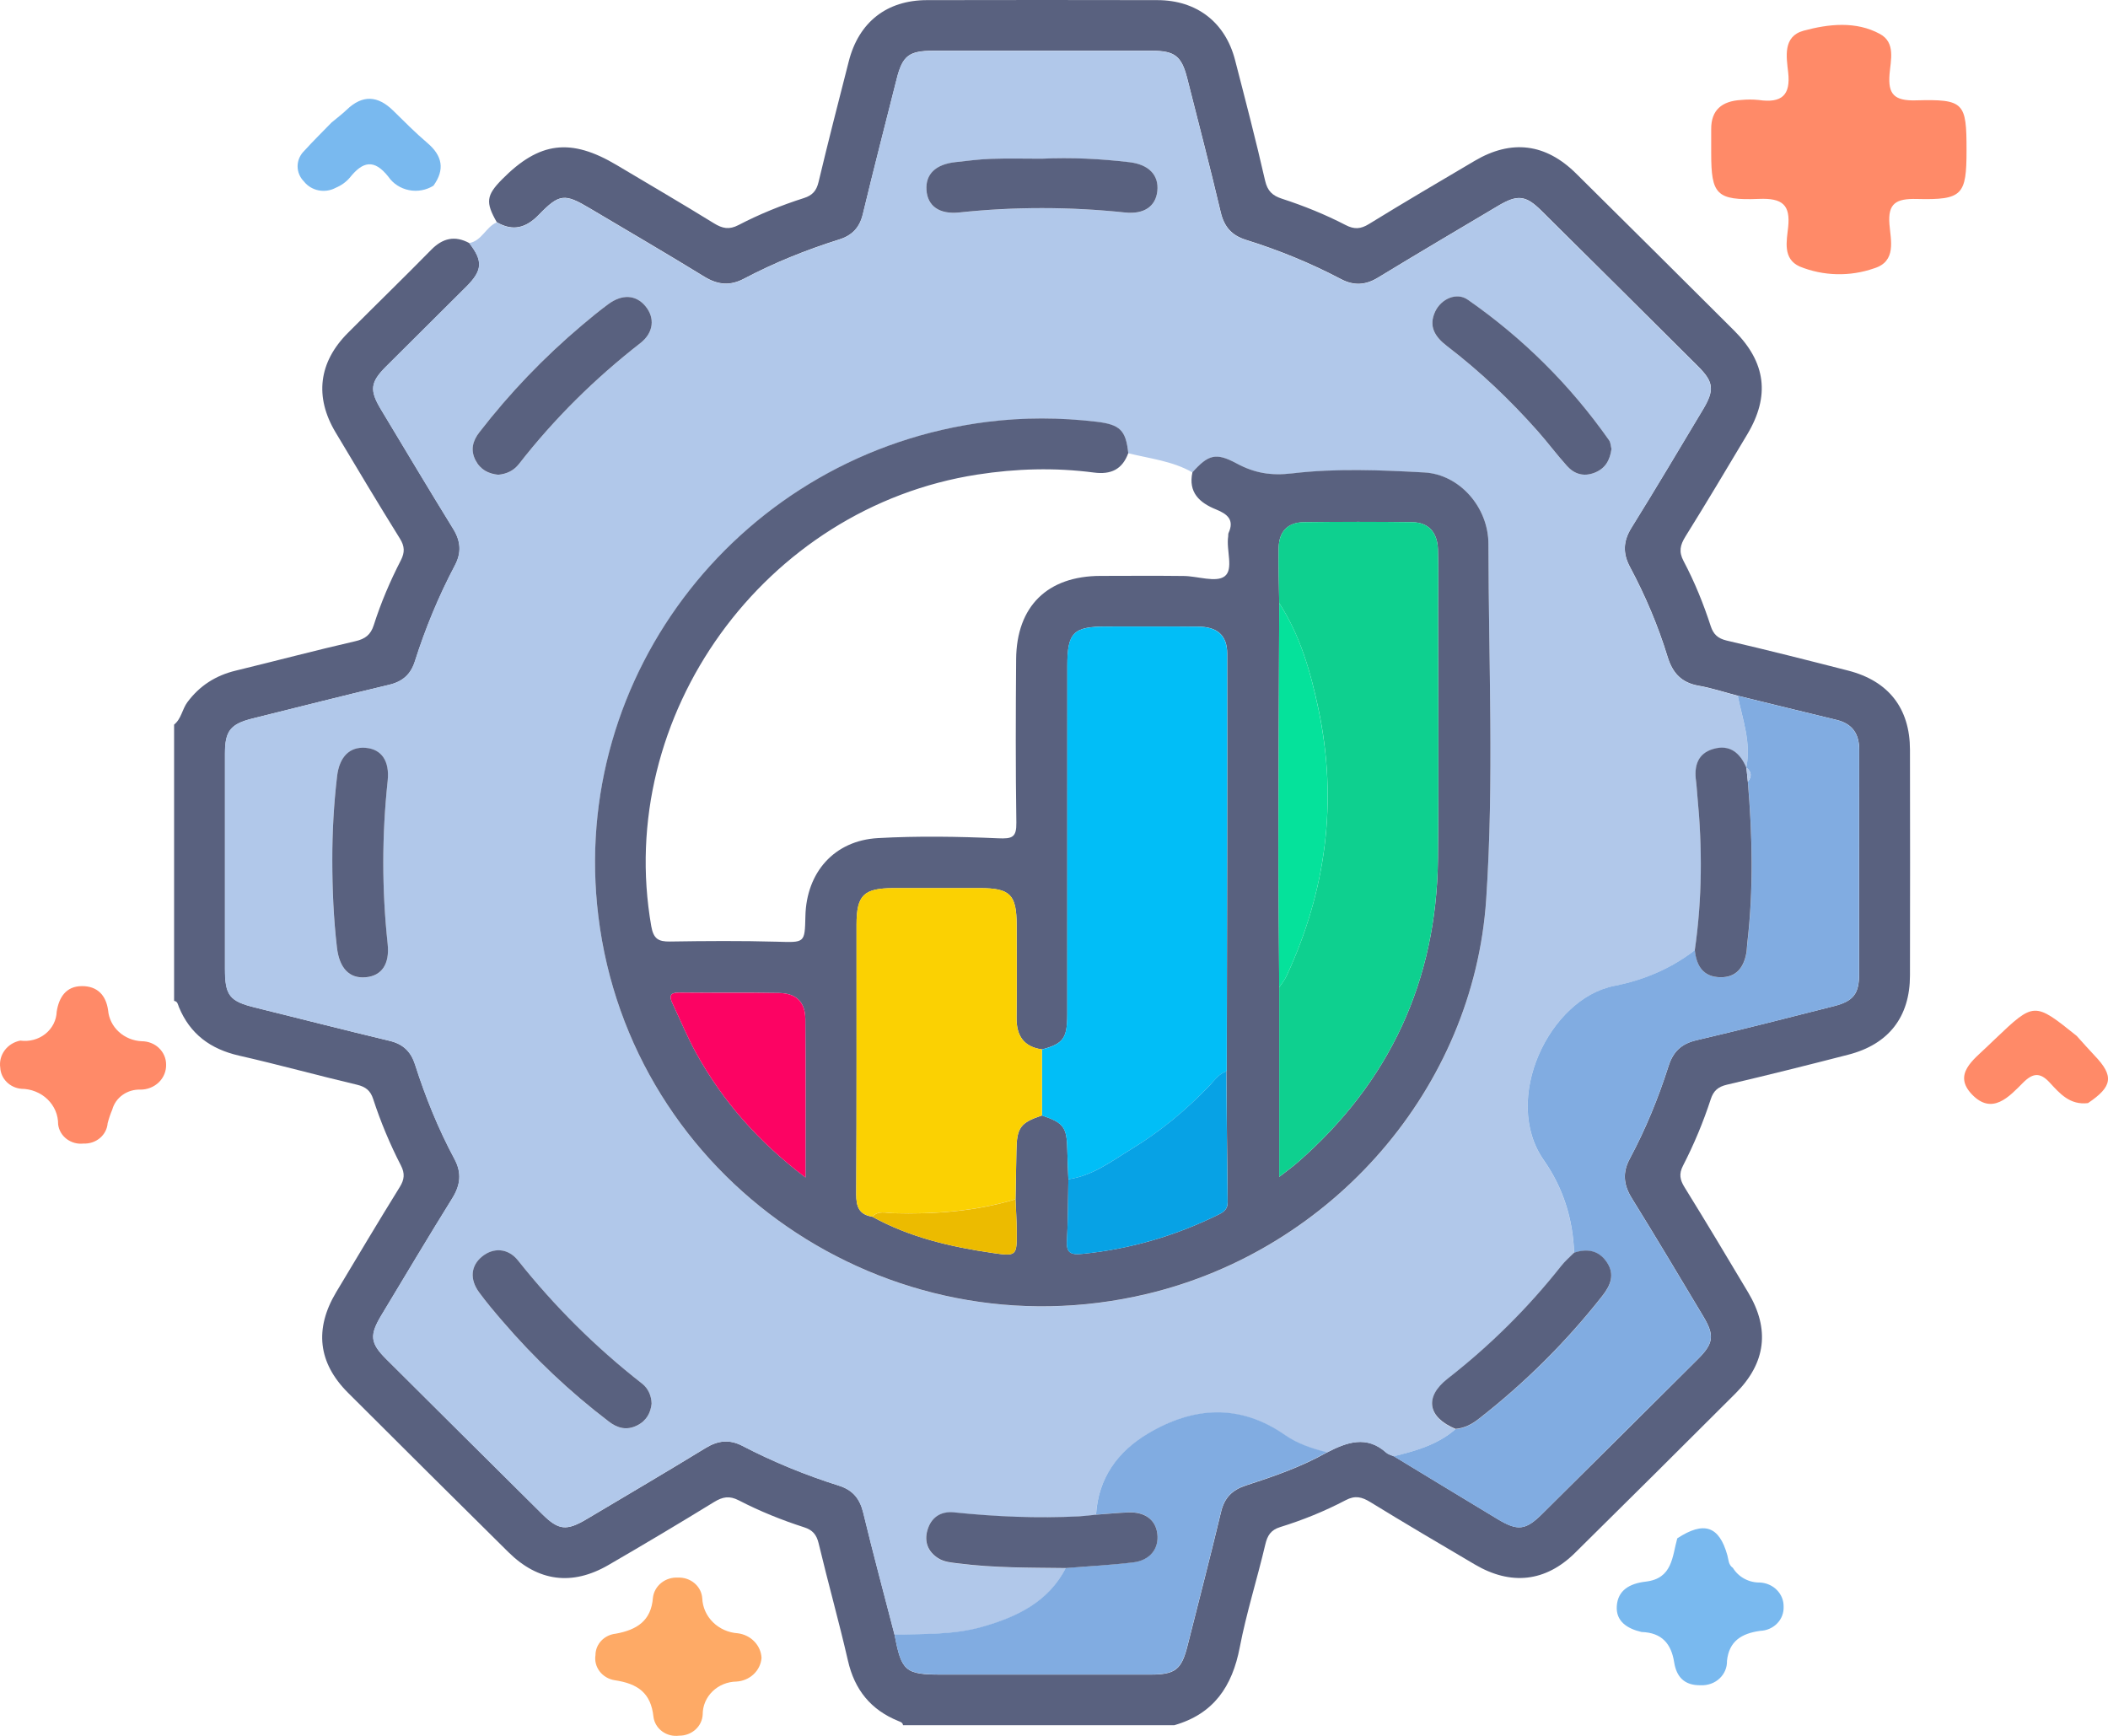 <svg width="85" height="70" viewBox="0 0 85 70" fill="none" xmlns="http://www.w3.org/2000/svg">
<path d="M66.191 65.812C65.61 65.677 65.152 65.379 65.193 64.767C65.236 64.128 65.708 63.856 66.363 63.78C67.446 63.654 67.427 62.761 67.632 62.035C68.708 61.33 69.322 61.534 69.652 62.72C69.702 62.902 69.692 63.102 69.876 63.228C69.986 63.41 70.146 63.561 70.338 63.664C70.53 63.768 70.748 63.821 70.969 63.817C71.23 63.831 71.475 63.94 71.652 64.122C71.83 64.304 71.926 64.545 71.92 64.794C71.925 64.916 71.905 65.039 71.86 65.155C71.816 65.27 71.748 65.376 71.66 65.466C71.572 65.557 71.467 65.629 71.349 65.681C71.232 65.732 71.105 65.761 70.976 65.766C70.226 65.87 69.719 66.177 69.636 66.979C69.64 67.11 69.615 67.241 69.564 67.362C69.512 67.484 69.435 67.594 69.337 67.686C69.239 67.778 69.122 67.85 68.993 67.896C68.864 67.943 68.727 67.965 68.589 67.959C67.901 67.976 67.597 67.603 67.506 67.029C67.389 66.293 67.017 65.837 66.191 65.812Z" fill="#79B9EF"/>
<path d="M84.192 44.484C83.466 44.572 83.058 44.099 82.653 43.66C82.264 43.236 81.971 43.263 81.572 43.664C81.009 44.23 80.333 44.978 79.522 44.142C78.729 43.324 79.572 42.741 80.145 42.188C80.241 42.096 80.338 42.004 80.435 41.911C82.024 40.397 82.024 40.397 83.738 41.774C83.979 42.039 84.213 42.309 84.461 42.569C85.247 43.39 85.188 43.816 84.192 44.484Z" fill="#FF8A68"/>
<path d="M30.707 66.857C30.688 67.106 30.575 67.339 30.389 67.515C30.203 67.69 29.956 67.796 29.695 67.811C29.331 67.817 28.984 67.959 28.73 68.207C28.475 68.455 28.334 68.788 28.335 69.135C28.325 69.367 28.221 69.586 28.044 69.746C27.867 69.906 27.632 69.995 27.388 69.993C27.267 70.009 27.144 70.002 27.026 69.973C26.907 69.943 26.797 69.891 26.7 69.82C26.603 69.749 26.522 69.66 26.462 69.559C26.401 69.458 26.363 69.346 26.349 69.231C26.247 68.273 25.724 67.895 24.782 67.756C24.54 67.717 24.323 67.589 24.179 67.4C24.034 67.21 23.974 66.974 24.011 66.743C24.012 66.528 24.096 66.321 24.247 66.162C24.399 66.003 24.607 65.903 24.831 65.88C25.685 65.724 26.258 65.358 26.328 64.428C26.355 64.195 26.476 63.981 26.665 63.83C26.854 63.679 27.096 63.604 27.342 63.619C27.587 63.609 27.826 63.691 28.009 63.848C28.191 64.004 28.302 64.222 28.317 64.455C28.332 64.817 28.486 65.161 28.751 65.421C29.016 65.681 29.372 65.839 29.752 65.864C30.008 65.897 30.244 66.014 30.418 66.196C30.593 66.377 30.695 66.611 30.707 66.857Z" fill="#FEAA66"/>
<path d="M13.37 4.94C13.575 4.768 13.791 4.607 13.983 4.423C14.62 3.813 15.233 3.854 15.848 4.455C16.302 4.899 16.748 5.354 17.233 5.765C17.846 6.286 17.942 6.844 17.478 7.488C17.334 7.578 17.173 7.64 17.004 7.671C16.834 7.702 16.66 7.701 16.492 7.667C16.323 7.634 16.163 7.569 16.021 7.477C15.878 7.385 15.756 7.266 15.662 7.129C15.08 6.392 14.623 6.515 14.106 7.163C13.955 7.34 13.761 7.479 13.542 7.57C13.332 7.685 13.085 7.723 12.848 7.677C12.611 7.63 12.4 7.503 12.256 7.318C12.089 7.151 11.998 6.928 12 6.697C12.003 6.466 12.099 6.246 12.27 6.081C12.622 5.691 13.002 5.321 13.37 4.94Z" fill="#79B9EF"/>
<path d="M0.819 41.963C0.997 41.988 1.179 41.977 1.353 41.931C1.527 41.885 1.688 41.804 1.827 41.694C1.965 41.584 2.078 41.447 2.157 41.293C2.236 41.138 2.28 40.97 2.286 40.798C2.374 40.228 2.657 39.768 3.302 39.766C3.915 39.763 4.274 40.122 4.359 40.743C4.388 41.072 4.541 41.379 4.79 41.608C5.04 41.838 5.368 41.973 5.714 41.989C5.844 41.989 5.972 42.013 6.091 42.06C6.211 42.107 6.319 42.176 6.41 42.264C6.502 42.351 6.574 42.454 6.623 42.568C6.673 42.682 6.698 42.804 6.698 42.927C6.702 43.058 6.679 43.189 6.629 43.312C6.579 43.435 6.504 43.547 6.408 43.642C6.311 43.736 6.196 43.811 6.069 43.862C5.941 43.914 5.805 43.94 5.666 43.94C5.409 43.93 5.155 44.004 4.948 44.15C4.741 44.296 4.593 44.505 4.528 44.743C4.452 44.922 4.39 45.106 4.341 45.293C4.323 45.524 4.212 45.739 4.031 45.892C3.849 46.046 3.612 46.126 3.369 46.115C3.249 46.129 3.126 46.12 3.009 46.088C2.892 46.056 2.783 46.003 2.687 45.931C2.592 45.859 2.513 45.77 2.454 45.669C2.395 45.567 2.358 45.456 2.344 45.341C2.346 45.154 2.309 44.968 2.236 44.795C2.162 44.621 2.053 44.464 1.915 44.33C1.777 44.197 1.613 44.091 1.432 44.019C1.251 43.946 1.056 43.908 0.86 43.907C0.634 43.886 0.424 43.788 0.268 43.631C0.112 43.474 0.02 43.269 0.01 43.053C-0.026 42.807 0.038 42.558 0.188 42.356C0.338 42.153 0.564 42.013 0.819 41.963Z" fill="#FF8A68"/>
<path d="M79.296 6.06C79.296 7.87 79.134 8.069 77.289 8.024C76.454 8.003 76.12 8.2 76.187 9.043C76.238 9.685 76.482 10.543 75.568 10.821C74.594 11.162 73.519 11.135 72.565 10.746C71.877 10.435 72.044 9.719 72.103 9.161C72.196 8.271 71.885 7.982 70.929 8.021C69.205 8.09 69.001 7.84 69 6.182C69 5.856 69.003 5.53 69 5.204C68.996 4.438 69.431 4.077 70.199 4.032C70.438 4.008 70.678 4.008 70.917 4.032C71.848 4.168 72.207 3.835 72.104 2.922C72.034 2.297 71.881 1.468 72.726 1.238C73.731 0.966 74.837 0.842 75.805 1.37C76.445 1.718 76.235 2.435 76.191 2.994C76.128 3.785 76.365 4.072 77.252 4.047C79.201 3.994 79.297 4.134 79.296 6.06Z" fill="#FF8A68"/>
<path d="M20.031 8.959C19.572 8.158 19.606 7.879 20.244 7.233C21.748 5.709 23.013 5.552 24.873 6.66C26.178 7.439 27.492 8.204 28.786 9.003C29.131 9.216 29.401 9.273 29.78 9.075C30.625 8.635 31.51 8.276 32.419 7.986C32.755 7.879 32.922 7.697 33.006 7.341C33.393 5.715 33.81 4.097 34.224 2.476C34.625 0.898 35.751 0.008 37.374 0.005C40.473 -0.001 43.572 -0.002 46.67 0.005C48.254 0.008 49.406 0.898 49.8 2.418C50.218 4.037 50.642 5.655 51.012 7.284C51.109 7.706 51.311 7.889 51.687 8.012C52.573 8.3 53.437 8.649 54.263 9.077C54.605 9.254 54.862 9.242 55.198 9.035C56.608 8.166 58.038 7.327 59.463 6.486C60.945 5.611 62.325 5.782 63.552 6.997C65.683 9.106 67.81 11.22 69.932 13.338C71.21 14.615 71.377 15.972 70.457 17.511C69.633 18.89 68.811 20.272 67.961 21.636C67.75 21.977 67.684 22.245 67.885 22.623C68.329 23.462 68.687 24.343 68.98 25.247C69.088 25.578 69.266 25.747 69.627 25.832C71.263 26.212 72.892 26.625 74.52 27.042C76.153 27.46 77.012 28.564 77.015 30.234C77.021 33.268 77.021 36.302 77.015 39.337C77.014 41.009 76.155 42.114 74.525 42.532C72.898 42.951 71.268 43.36 69.631 43.742C69.27 43.826 69.09 43.994 68.982 44.326C68.681 45.249 68.306 46.148 67.861 47.012C67.693 47.34 67.739 47.579 67.927 47.88C68.796 49.284 69.646 50.702 70.491 52.121C71.374 53.599 71.208 54.961 69.985 56.186C67.832 58.338 65.674 60.484 63.508 62.622C62.321 63.794 60.925 63.948 59.467 63.088C58.059 62.258 56.649 61.43 55.258 60.575C54.913 60.363 54.642 60.296 54.264 60.495C53.42 60.939 52.535 61.298 51.623 61.58C51.242 61.698 51.105 61.919 51.018 62.291C50.693 63.676 50.258 65.039 49.99 66.433C49.689 68.002 48.943 69.116 47.35 69.571C43.705 69.571 40.059 69.571 36.413 69.571C36.398 69.462 36.315 69.439 36.229 69.404C35.112 68.953 34.459 68.142 34.191 66.966C33.828 65.383 33.387 63.818 33.01 62.238C32.926 61.885 32.764 61.698 32.426 61.59C31.519 61.298 30.635 60.941 29.789 60.503C29.413 60.309 29.142 60.358 28.795 60.57C27.386 61.435 25.965 62.282 24.534 63.111C23.072 63.959 21.703 63.78 20.503 62.595C18.341 60.457 16.185 58.314 14.034 56.166C12.825 54.959 12.669 53.59 13.558 52.104C14.406 50.69 15.25 49.271 16.119 47.869C16.309 47.563 16.331 47.32 16.167 47.001C15.722 46.137 15.348 45.24 15.047 44.318C14.938 43.981 14.747 43.826 14.393 43.742C12.803 43.367 11.23 42.931 9.639 42.569C8.487 42.306 7.663 41.701 7.213 40.608C7.173 40.512 7.165 40.38 7.02 40.362C7.02 36.648 7.02 32.935 7.02 29.221C7.313 28.987 7.344 28.602 7.557 28.315C8.053 27.649 8.698 27.239 9.504 27.044C11.112 26.654 12.71 26.229 14.322 25.859C14.728 25.767 14.947 25.598 15.071 25.209C15.359 24.306 15.731 23.433 16.165 22.591C16.325 22.277 16.32 22.033 16.128 21.723C15.246 20.305 14.387 18.87 13.531 17.435C12.676 16.004 12.849 14.609 14.023 13.43C15.142 12.305 16.282 11.2 17.393 10.068C17.855 9.6 18.343 9.49 18.923 9.802C19.482 10.524 19.464 10.901 18.806 11.559C17.731 12.635 16.646 13.702 15.571 14.778C14.933 15.415 14.896 15.732 15.363 16.51C16.331 18.12 17.293 19.732 18.279 21.332C18.584 21.826 18.615 22.29 18.345 22.799C17.689 24.042 17.155 25.335 16.73 26.672C16.562 27.199 16.232 27.488 15.687 27.616C13.853 28.051 12.025 28.518 10.197 28.971C9.296 29.194 9.074 29.469 9.074 30.386C9.072 33.283 9.072 36.181 9.074 39.078C9.074 40.146 9.262 40.377 10.282 40.628C12.091 41.074 13.893 41.539 15.705 41.971C16.254 42.101 16.568 42.402 16.737 42.927C17.158 44.24 17.674 45.519 18.327 46.737C18.628 47.297 18.571 47.791 18.237 48.325C17.27 49.882 16.332 51.458 15.386 53.028C14.893 53.847 14.925 54.16 15.585 54.816C17.676 56.9 19.77 58.979 21.867 61.059C22.527 61.713 22.842 61.745 23.668 61.254C25.268 60.303 26.872 59.359 28.46 58.389C28.956 58.086 29.419 58.037 29.935 58.305C31.185 58.954 32.489 59.488 33.832 59.912C34.393 60.09 34.674 60.439 34.811 61.004C35.208 62.651 35.649 64.285 36.074 65.926C36.349 67.399 36.506 67.531 37.975 67.531C40.775 67.531 43.573 67.531 46.373 67.531C47.394 67.531 47.642 67.336 47.888 66.356C48.34 64.56 48.807 62.769 49.237 60.968C49.374 60.394 49.689 60.082 50.241 59.903C51.361 59.539 52.474 59.155 53.506 58.572C54.306 58.16 55.105 57.861 55.905 58.581C55.983 58.651 56.102 58.675 56.202 58.722C57.596 59.568 58.989 60.417 60.386 61.258C61.199 61.747 61.516 61.713 62.183 61.051C64.277 58.974 66.37 56.896 68.459 54.813C69.101 54.173 69.141 53.851 68.68 53.081C67.724 51.49 66.778 49.894 65.799 48.318C65.466 47.78 65.417 47.289 65.716 46.73C66.357 45.532 66.871 44.277 67.283 42.983C67.469 42.404 67.801 42.09 68.402 41.949C70.258 41.514 72.106 41.043 73.955 40.572C74.737 40.373 74.965 40.072 74.965 39.277C74.968 36.268 74.961 33.261 74.97 30.252C74.972 29.593 74.699 29.183 74.042 29.026C72.719 28.707 71.397 28.381 70.074 28.056C69.547 27.919 69.028 27.745 68.494 27.651C67.803 27.529 67.445 27.143 67.243 26.486C66.859 25.232 66.346 24.024 65.728 22.866C65.431 22.312 65.448 21.823 65.787 21.279C66.767 19.705 67.713 18.107 68.667 16.517C69.137 15.732 69.106 15.406 68.479 14.781C66.374 12.682 64.263 10.586 62.152 8.494C61.521 7.869 61.193 7.834 60.407 8.3C58.789 9.262 57.166 10.218 55.557 11.198C55.057 11.501 54.591 11.524 54.078 11.256C52.852 10.611 51.57 10.086 50.247 9.673C49.658 9.49 49.359 9.14 49.221 8.546C48.796 6.744 48.327 4.952 47.873 3.157C47.645 2.26 47.37 2.045 46.448 2.045C43.511 2.043 40.573 2.043 37.636 2.045C36.652 2.045 36.393 2.244 36.158 3.179C35.7 4.996 35.232 6.811 34.793 8.633C34.661 9.178 34.361 9.494 33.832 9.658C32.51 10.075 31.225 10.591 29.998 11.238C29.435 11.535 28.941 11.486 28.4 11.155C26.872 10.216 25.323 9.314 23.782 8.398C22.771 7.796 22.559 7.802 21.73 8.658C21.212 9.191 20.684 9.34 20.031 8.959Z" fill="#59617F"/>
<path d="M36.068 65.927C35.644 64.287 35.203 62.651 34.805 61.005C34.668 60.44 34.388 60.09 33.826 59.912C32.481 59.489 31.18 58.956 29.929 58.306C29.411 58.037 28.95 58.086 28.454 58.389C26.867 59.358 25.262 60.304 23.662 61.255C22.836 61.746 22.521 61.711 21.861 61.059C19.765 58.981 17.672 56.9 15.579 54.816C14.92 54.161 14.887 53.847 15.381 53.029C16.327 51.458 17.264 49.882 18.232 48.326C18.565 47.79 18.622 47.297 18.321 46.737C17.668 45.52 17.151 44.241 16.732 42.928C16.564 42.402 16.25 42.101 15.7 41.971C13.888 41.54 12.085 41.074 10.277 40.629C9.256 40.377 9.068 40.147 9.068 39.078C9.068 36.181 9.066 33.283 9.068 30.386C9.068 29.47 9.291 29.194 10.191 28.971C12.021 28.517 13.848 28.051 15.681 27.616C16.227 27.488 16.556 27.2 16.724 26.673C17.149 25.336 17.683 24.041 18.339 22.8C18.609 22.289 18.578 21.827 18.274 21.332C17.288 19.733 16.325 18.12 15.357 16.51C14.89 15.735 14.929 15.416 15.565 14.778C16.64 13.702 17.725 12.635 18.8 11.559C19.457 10.902 19.477 10.525 18.917 9.802C19.431 9.713 19.59 9.155 20.029 8.967C20.682 9.347 21.21 9.199 21.726 8.666C22.555 7.809 22.767 7.804 23.779 8.405C25.319 9.322 26.868 10.224 28.396 11.162C28.936 11.494 29.431 11.543 29.995 11.246C31.221 10.599 32.505 10.083 33.828 9.666C34.357 9.499 34.657 9.186 34.789 8.641C35.226 6.818 35.695 5.003 36.154 3.186C36.389 2.251 36.648 2.054 37.632 2.052C40.569 2.05 43.507 2.05 46.444 2.052C47.368 2.052 47.644 2.268 47.87 3.164C48.323 4.96 48.792 6.751 49.217 8.554C49.357 9.148 49.654 9.496 50.243 9.68C51.566 10.094 52.848 10.617 54.075 11.264C54.585 11.532 55.053 11.51 55.553 11.206C57.163 10.228 58.783 9.269 60.404 8.307C61.189 7.842 61.515 7.874 62.148 8.501C64.261 10.594 66.37 12.689 68.475 14.789C69.102 15.414 69.133 15.74 68.663 16.524C67.708 18.115 66.763 19.711 65.783 21.287C65.444 21.83 65.429 22.32 65.724 22.874C66.342 24.031 66.855 25.241 67.239 26.493C67.442 27.151 67.799 27.535 68.49 27.658C69.024 27.752 69.543 27.924 70.07 28.064C70.265 29.02 70.621 29.959 70.415 30.962C70.167 30.374 69.748 30.018 69.089 30.207C68.459 30.388 68.307 30.897 68.389 31.5C68.417 31.701 68.424 31.904 68.444 32.107C68.647 34.181 68.639 36.254 68.34 38.319C67.374 39.062 66.279 39.529 65.088 39.761C62.472 40.27 60.531 44.337 62.25 46.791C63.027 47.898 63.426 49.165 63.471 50.527C63.296 50.704 63.103 50.867 62.95 51.059C61.607 52.757 60.081 54.271 58.371 55.606C57.425 56.346 57.56 57.161 58.688 57.633C57.972 58.258 57.091 58.512 56.194 58.728C56.094 58.682 55.976 58.657 55.897 58.586C55.097 57.867 54.299 58.166 53.498 58.577C52.906 58.422 52.33 58.239 51.818 57.883C49.991 56.614 48.121 56.728 46.285 57.82C45.062 58.548 44.282 59.617 44.191 61.092C43.965 61.113 43.741 61.144 43.515 61.155C41.829 61.24 40.148 61.17 38.469 60.996C37.92 60.94 37.534 61.206 37.388 61.726C37.261 62.18 37.412 62.579 37.826 62.843C38.083 63.007 38.382 63.019 38.677 63.057C40.104 63.238 41.539 63.22 42.971 63.242C42.264 64.628 40.974 65.227 39.581 65.621C38.444 65.936 37.248 65.889 36.068 65.927ZM48.081 19.05C47.281 18.59 46.369 18.495 45.496 18.278C45.398 17.361 45.168 17.126 44.222 17.014C42.745 16.838 41.267 16.831 39.792 17.019C29.931 18.273 22.927 27.192 24.129 36.96C25.432 47.552 35.775 54.673 46.242 52.186C53.739 50.404 59.419 43.884 59.928 36.274C60.245 31.508 60.021 26.725 60.019 21.95C60.017 20.457 58.849 19.139 57.441 19.059C55.671 18.959 53.872 18.887 52.12 19.093C51.236 19.196 50.577 19.077 49.851 18.687C49.031 18.245 48.719 18.338 48.081 19.05ZM20.093 19.149C20.437 19.113 20.718 18.979 20.922 18.715C22.348 16.885 23.986 15.267 25.818 13.838C26.362 13.414 26.415 12.816 26.028 12.351C25.643 11.887 25.087 11.851 24.517 12.273C24.154 12.543 23.802 12.831 23.458 13.122C21.93 14.414 20.552 15.849 19.331 17.43C19.063 17.778 18.961 18.146 19.174 18.562C19.371 18.948 19.695 19.111 20.093 19.149ZM64.979 18.108C64.951 18.005 64.948 17.852 64.875 17.749C63.311 15.53 61.41 13.639 59.18 12.086C58.732 11.775 58.11 12.054 57.872 12.557C57.582 13.166 57.87 13.592 58.342 13.954C59.678 14.976 60.892 16.131 62.004 17.387C62.409 17.843 62.773 18.336 63.181 18.789C63.475 19.115 63.85 19.236 64.29 19.066C64.724 18.901 64.915 18.572 64.979 18.108ZM26.274 56.608C26.269 56.306 26.15 56.003 25.89 55.798C24.023 54.342 22.36 52.686 20.888 50.835C20.485 50.329 19.896 50.302 19.44 50.674C18.986 51.043 18.928 51.585 19.32 52.119C19.613 52.52 19.936 52.9 20.261 53.279C21.547 54.779 22.975 56.13 24.55 57.329C24.901 57.597 25.27 57.695 25.689 57.487C26.076 57.293 26.238 56.969 26.274 56.608ZM13.398 34.69C13.398 35.866 13.448 37.04 13.585 38.21C13.682 39.047 14.088 39.475 14.752 39.413C15.386 39.353 15.718 38.891 15.63 38.067C15.397 35.877 15.397 33.691 15.63 31.5C15.718 30.681 15.377 30.214 14.743 30.162C14.099 30.107 13.684 30.52 13.591 31.306C13.46 32.43 13.396 33.558 13.398 34.69ZM42.002 6.403C41.32 6.403 40.636 6.387 39.955 6.409C39.479 6.425 39.003 6.49 38.527 6.541C37.725 6.628 37.313 7.028 37.357 7.67C37.401 8.307 37.869 8.657 38.688 8.57C40.915 8.335 43.137 8.338 45.363 8.572C46.142 8.653 46.599 8.32 46.666 7.713C46.737 7.068 46.327 6.637 45.544 6.545C44.368 6.405 43.187 6.347 42.002 6.403Z" fill="#B1C8EA"/>
<path d="M70.415 30.957C70.621 29.953 70.265 29.015 70.07 28.059C71.394 28.383 72.715 28.711 74.038 29.028C74.693 29.185 74.968 29.595 74.966 30.254C74.957 33.263 74.965 36.27 74.961 39.279C74.959 40.075 74.733 40.375 73.951 40.574C72.103 41.045 70.256 41.516 68.399 41.951C67.797 42.093 67.463 42.406 67.279 42.986C66.867 44.277 66.353 45.533 65.712 46.732C65.413 47.29 65.462 47.782 65.796 48.321C66.775 49.897 67.722 51.491 68.676 53.083C69.137 53.851 69.097 54.175 68.455 54.815C66.366 56.896 64.273 58.976 62.179 61.054C61.512 61.715 61.195 61.751 60.382 61.26C58.985 60.418 57.593 59.57 56.198 58.724C57.095 58.509 57.975 58.255 58.692 57.63C59.044 57.601 59.335 57.451 59.612 57.235C61.483 55.782 63.147 54.127 64.609 52.266C64.946 51.837 65.123 51.402 64.793 50.909C64.47 50.429 64.004 50.348 63.473 50.523C63.428 49.161 63.029 47.897 62.252 46.788C60.531 44.335 62.474 40.268 65.09 39.757C66.279 39.526 67.376 39.06 68.342 38.316C68.404 38.946 68.674 39.404 69.379 39.411C70.006 39.419 70.307 39.024 70.416 38.455C70.442 38.323 70.44 38.187 70.457 38.053C70.714 35.877 70.664 33.7 70.48 31.52C70.644 31.314 70.63 31.125 70.422 30.957H70.415Z" fill="#81ACE1"/>
<path d="M44.195 61.08C44.286 59.605 45.066 58.536 46.289 57.808C48.125 56.716 49.995 56.6 51.822 57.871C52.332 58.227 52.91 58.41 53.502 58.565C52.472 59.149 51.357 59.533 50.238 59.897C49.685 60.076 49.37 60.389 49.233 60.962C48.803 62.763 48.336 64.554 47.884 66.349C47.638 67.328 47.39 67.525 46.37 67.525C43.569 67.527 40.772 67.525 37.972 67.525C36.502 67.525 36.346 67.393 36.07 65.92C37.248 65.884 38.444 65.929 39.583 65.609C40.976 65.215 42.266 64.616 42.974 63.23C43.879 63.157 44.789 63.11 45.691 63.002C46.377 62.92 46.739 62.442 46.665 61.842C46.596 61.281 46.158 60.956 45.483 60.986C45.053 61.005 44.623 61.049 44.195 61.08Z" fill="#81ACE1"/>
<path d="M48.082 19.046C48.72 18.332 49.03 18.242 49.85 18.682C50.575 19.073 51.233 19.193 52.119 19.088C53.871 18.881 55.669 18.954 57.44 19.053C58.848 19.133 60.018 20.45 60.018 21.945C60.022 26.72 60.246 31.502 59.927 36.268C59.418 43.877 53.738 50.398 46.241 52.181C35.774 54.67 25.431 47.547 24.128 36.955C22.924 27.187 29.928 18.267 39.791 17.014C41.266 16.827 42.745 16.832 44.221 17.008C45.167 17.12 45.399 17.356 45.495 18.273C45.255 18.925 44.804 19.148 44.104 19.055C42.54 18.851 40.978 18.894 39.412 19.137C30.821 20.468 24.771 28.852 26.262 37.357C26.352 37.862 26.55 37.975 27.015 37.968C28.45 37.946 29.886 37.935 31.321 37.975C32.453 38.007 32.451 38.044 32.476 36.944C32.516 35.18 33.636 33.897 35.4 33.797C37.012 33.707 38.634 33.734 40.247 33.805C40.819 33.83 40.991 33.77 40.982 33.172C40.949 30.977 40.956 28.781 40.973 26.586C40.989 24.446 42.238 23.225 44.381 23.224C45.497 23.222 46.614 23.214 47.73 23.227C48.295 23.233 49.028 23.501 49.378 23.242C49.757 22.961 49.436 22.182 49.524 21.628C49.531 21.582 49.52 21.532 49.538 21.494C49.784 20.959 49.485 20.727 49.035 20.544C48.37 20.276 47.905 19.858 48.082 19.046ZM40.949 48.362C40.962 47.71 40.974 47.056 40.985 46.404C41 45.473 41.142 45.275 42.015 44.982C42.901 45.282 43.022 45.453 43.038 46.406C43.045 46.788 43.065 47.17 43.08 47.552C43.063 48.384 43.071 49.217 43.022 50.049C42.994 50.534 43.193 50.607 43.621 50.565C45.563 50.375 47.396 49.837 49.141 48.976C49.361 48.867 49.507 48.75 49.504 48.474C49.478 46.717 49.467 44.958 49.451 43.201C49.456 43.179 49.467 43.158 49.467 43.136C49.476 37.545 49.493 31.957 49.485 26.366C49.485 25.615 49.081 25.274 48.308 25.269C47.077 25.26 45.849 25.265 44.618 25.265C43.279 25.265 43.038 25.506 43.038 26.852C43.038 31.537 43.04 36.221 43.036 40.908C43.036 41.873 42.87 42.092 42.017 42.319C41.273 42.214 40.984 41.761 40.991 41.044C41.004 39.799 40.996 38.553 40.995 37.308C40.991 36.076 40.734 35.817 39.522 35.815C38.361 35.814 37.197 35.814 36.036 35.815C34.826 35.817 34.54 36.096 34.538 37.288C34.536 40.911 34.547 44.532 34.525 48.156C34.522 48.666 34.644 48.982 35.174 49.065C36.684 49.898 38.335 50.281 40.021 50.527C40.996 50.67 41.005 50.645 40.998 49.643C40.995 49.215 40.965 48.79 40.949 48.362ZM51.582 39.813C51.582 42.326 51.582 44.839 51.582 47.46C51.899 47.212 52.118 47.056 52.32 46.88C56.035 43.638 57.927 39.551 57.982 34.645C58.018 31.274 57.989 27.903 57.989 24.531C57.989 23.74 58.007 22.946 57.982 22.157C57.96 21.459 57.595 21.066 56.943 21.059C55.486 21.039 54.028 21.041 52.572 21.059C51.926 21.068 51.574 21.43 51.56 22.088C51.543 22.832 51.573 23.579 51.582 24.325C51.571 27.618 51.554 30.91 51.551 34.203C51.551 36.071 51.571 37.942 51.582 39.813ZM32.48 47.482C32.48 45.25 32.491 43.174 32.474 41.098C32.469 40.41 32.114 40.056 31.415 40.044C30.076 40.018 28.736 40.044 27.394 40.027C27.006 40.022 26.977 40.172 27.117 40.466C27.436 41.138 27.717 41.83 28.078 42.48C29.151 44.415 30.584 46.049 32.48 47.482Z" fill="#59617F"/>
<path d="M20.093 19.145C19.696 19.106 19.372 18.943 19.175 18.562C18.96 18.145 19.062 17.776 19.331 17.43C20.553 15.848 21.931 14.414 23.458 13.122C23.804 12.831 24.154 12.541 24.517 12.273C25.087 11.849 25.643 11.885 26.028 12.35C26.414 12.816 26.363 13.414 25.818 13.838C23.987 15.265 22.35 16.881 20.924 18.712C20.718 18.975 20.44 19.111 20.093 19.145Z" fill="#59617F"/>
<path d="M64.979 18.105C64.915 18.569 64.724 18.898 64.292 19.065C63.851 19.235 63.477 19.114 63.184 18.788C62.775 18.335 62.411 17.842 62.006 17.386C60.892 16.129 59.68 14.975 58.344 13.953C57.872 13.591 57.584 13.165 57.874 12.556C58.115 12.051 58.734 11.772 59.183 12.085C61.414 13.638 63.315 15.529 64.877 17.748C64.95 17.849 64.951 18.002 64.979 18.105Z" fill="#59617F"/>
<path d="M26.274 56.605C26.237 56.965 26.075 57.291 25.689 57.483C25.269 57.693 24.899 57.594 24.549 57.325C22.975 56.126 21.547 54.775 20.261 53.275C19.936 52.898 19.614 52.518 19.32 52.116C18.928 51.581 18.986 51.039 19.44 50.67C19.896 50.299 20.485 50.326 20.888 50.831C22.36 52.683 24.023 54.338 25.889 55.795C26.148 55.998 26.268 56.302 26.274 56.605Z" fill="#59617F"/>
<path d="M63.473 50.515C64.003 50.339 64.47 50.421 64.793 50.901C65.123 51.393 64.946 51.828 64.609 52.257C63.147 54.116 61.483 55.772 59.613 57.227C59.336 57.442 59.044 57.591 58.692 57.621C57.562 57.15 57.427 56.333 58.375 55.594C60.085 54.259 61.61 52.747 62.954 51.047C63.105 50.855 63.298 50.692 63.473 50.515Z" fill="#59617F"/>
<path d="M13.399 34.686C13.397 33.554 13.46 32.425 13.592 31.302C13.685 30.516 14.1 30.103 14.744 30.157C15.378 30.21 15.719 30.677 15.631 31.496C15.398 33.686 15.396 35.873 15.631 38.063C15.719 38.887 15.387 39.349 14.753 39.409C14.088 39.472 13.683 39.044 13.586 38.206C13.45 37.035 13.399 35.862 13.399 34.686Z" fill="#59617F"/>
<path d="M42.002 6.4C43.187 6.344 44.368 6.402 45.543 6.541C46.327 6.634 46.737 7.065 46.666 7.71C46.599 8.317 46.141 8.65 45.363 8.569C43.137 8.335 40.914 8.331 38.688 8.567C37.87 8.654 37.401 8.304 37.358 7.666C37.314 7.025 37.726 6.625 38.528 6.538C39.004 6.487 39.477 6.422 39.955 6.406C40.637 6.382 41.32 6.4 42.002 6.4Z" fill="#59617F"/>
<path d="M70.415 30.953L70.419 30.955C70.439 31.143 70.457 31.33 70.477 31.518C70.661 33.695 70.71 35.873 70.453 38.05C70.437 38.184 70.439 38.322 70.413 38.453C70.304 39.021 70.005 39.416 69.376 39.409C68.671 39.4 68.401 38.943 68.339 38.313C68.638 36.246 68.645 34.175 68.443 32.101C68.423 31.898 68.415 31.695 68.388 31.494C68.304 30.891 68.456 30.38 69.088 30.201C69.748 30.009 70.167 30.362 70.415 30.953Z" fill="#59617F"/>
<path d="M44.195 61.082C44.625 61.052 45.053 61.008 45.485 60.99C46.162 60.961 46.597 61.283 46.666 61.847C46.741 62.447 46.377 62.925 45.693 63.006C44.791 63.115 43.881 63.16 42.975 63.234C41.543 63.215 40.108 63.231 38.681 63.05C38.386 63.012 38.087 62.999 37.83 62.836C37.416 62.573 37.265 62.173 37.393 61.718C37.538 61.198 37.925 60.93 38.474 60.988C40.152 61.162 41.833 61.233 43.519 61.148C43.743 61.135 43.969 61.104 44.195 61.082Z" fill="#59617F"/>
<path d="M70.477 31.517C70.457 31.33 70.439 31.142 70.419 30.953C70.627 31.122 70.641 31.31 70.477 31.517Z" fill="#B1C8EA"/>
<path d="M42.015 42.322C42.868 42.095 43.033 41.876 43.033 40.91C43.035 36.226 43.033 31.541 43.035 26.855C43.035 25.507 43.276 25.268 44.616 25.268C45.846 25.268 47.075 25.261 48.305 25.272C49.078 25.277 49.482 25.618 49.482 26.369C49.488 31.96 49.473 37.548 49.464 43.139C49.464 43.16 49.453 43.182 49.448 43.204C49.149 43.302 48.979 43.559 48.781 43.767C47.838 44.756 46.796 45.624 45.629 46.332C44.823 46.822 44.058 47.417 43.079 47.555C43.065 47.173 43.044 46.791 43.037 46.408C43.021 45.456 42.901 45.285 42.015 44.985C42.015 44.097 42.015 43.209 42.015 42.322Z" fill="#01BEF7"/>
<path d="M51.581 24.323C51.572 23.577 51.543 22.832 51.56 22.086C51.574 21.429 51.926 21.064 52.571 21.057C54.028 21.039 55.486 21.037 56.942 21.057C57.595 21.066 57.959 21.459 57.981 22.155C58.007 22.947 57.988 23.738 57.988 24.53C57.988 27.901 58.017 31.273 57.981 34.644C57.928 39.549 56.034 43.636 52.32 46.879C52.117 47.054 51.899 47.21 51.581 47.459C51.581 44.837 51.581 42.325 51.581 39.812C51.68 39.663 51.798 39.524 51.873 39.364C53.479 35.914 53.949 32.314 53.164 28.591C52.848 27.108 52.433 25.63 51.581 24.323Z" fill="#0ED08F"/>
<path d="M42.014 42.317C42.014 43.205 42.014 44.093 42.014 44.98C41.141 45.274 40.999 45.471 40.984 46.402C40.973 47.054 40.96 47.708 40.948 48.361C39.335 48.844 37.681 48.969 36.006 48.922C35.729 48.915 35.412 48.803 35.173 49.063C34.643 48.98 34.521 48.665 34.525 48.154C34.546 44.533 34.535 40.91 34.537 37.287C34.537 36.095 34.823 35.816 36.035 35.814C37.197 35.812 38.359 35.812 39.52 35.814C40.733 35.816 40.99 36.075 40.993 37.307C40.997 38.551 41.004 39.797 40.99 41.042C40.98 41.759 41.27 42.21 42.014 42.317Z" fill="#FBD102"/>
<path d="M43.079 47.554C44.06 47.417 44.825 46.821 45.629 46.332C46.794 45.623 47.838 44.754 48.781 43.767C48.979 43.556 49.149 43.299 49.448 43.203C49.464 44.96 49.477 46.719 49.501 48.477C49.504 48.754 49.358 48.87 49.138 48.978C47.394 49.837 45.56 50.377 43.619 50.567C43.192 50.609 42.992 50.534 43.019 50.051C43.068 49.221 43.063 48.388 43.079 47.554Z" fill="#07A2E5"/>
<path d="M32.479 47.484C30.583 46.049 29.15 44.417 28.077 42.48C27.716 41.832 27.435 41.138 27.116 40.466C26.978 40.172 27.005 40.022 27.393 40.028C28.733 40.044 30.074 40.02 31.414 40.044C32.114 40.056 32.468 40.411 32.473 41.098C32.489 43.176 32.479 45.252 32.479 47.484Z" fill="#FC0363"/>
<path d="M51.582 24.324C52.433 25.628 52.848 27.108 53.162 28.596C53.947 32.319 53.477 35.918 51.871 39.369C51.797 39.528 51.678 39.668 51.58 39.816C51.569 37.945 51.549 36.074 51.549 34.203C51.554 30.909 51.571 27.618 51.582 24.324Z" fill="#05E29B"/>
<path d="M35.174 49.066C35.414 48.805 35.73 48.918 36.007 48.925C37.682 48.972 39.335 48.849 40.948 48.363C40.965 48.789 40.994 49.217 40.997 49.642C41.005 50.646 40.995 50.669 40.02 50.526C38.334 50.282 36.685 49.9 35.174 49.066Z" fill="#ECBB00"/>
</svg>
